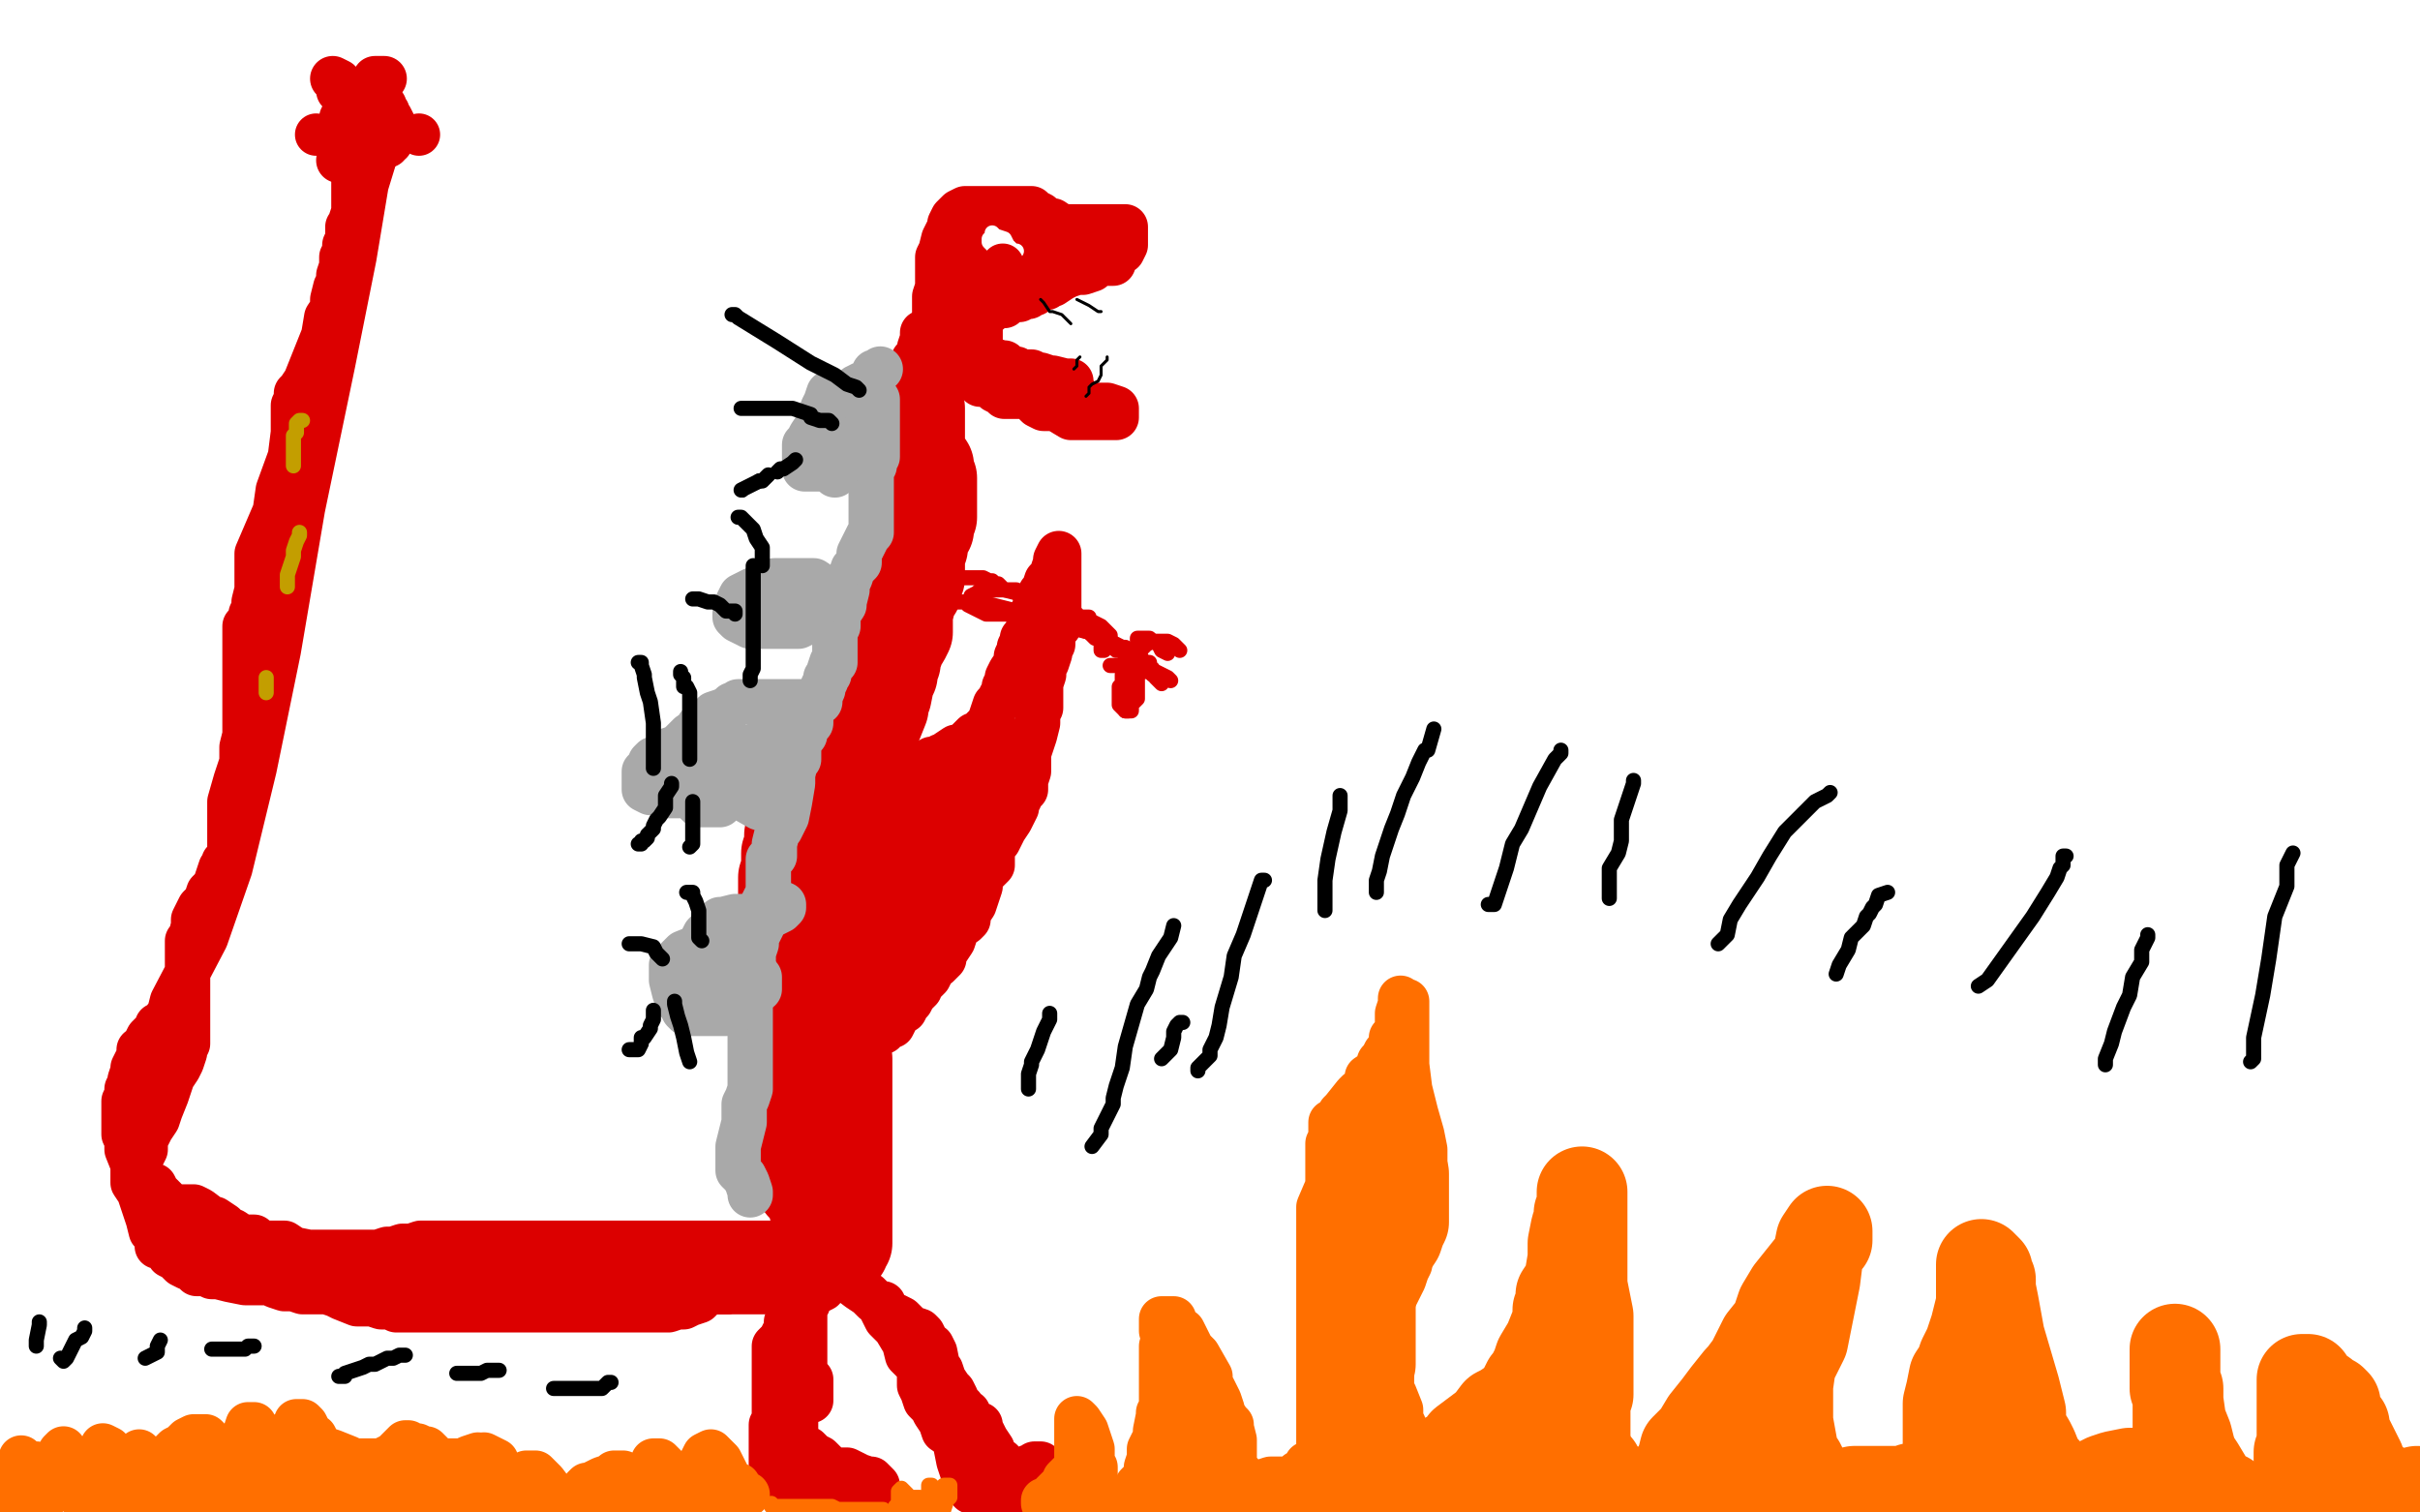 <?xml version="1.0" standalone="no"?>
<!DOCTYPE svg PUBLIC "-//W3C//DTD SVG 1.1//EN"
"http://www.w3.org/Graphics/SVG/1.1/DTD/svg11.dtd">

<svg width="800" height="500" version="1.1" xmlns="http://www.w3.org/2000/svg" xmlns:xlink="http://www.w3.org/1999/xlink" style="stroke-antialiasing: false"><desc>This SVG has been created on https://colorillo.com/</desc><rect x='0' y='0' width='800' height='500' style='fill: rgb(255,255,255); stroke-width:0' /><polyline points="318,122 319,123 319,123 320,124 323,126 324,127 326,127 328,128 329,129 331,130 332,131 333,131 334,131 335,131 336,131 338,131 340,131 341,132 343,134 345,135 349,135 354,138 360,138 362,138 368,138 369,138 369,135 366,134 365,134 364,134" style="fill: none; stroke: #dc0000; stroke-width: 15; stroke-linejoin: round; stroke-linecap: round; stroke-antialiasing: false; stroke-antialias: 0; opacity: 1.0"/>
<polyline points="359,133 358,133 358,133 356,132 356,131" style="fill: none; stroke: #dc0000; stroke-width: 15; stroke-linejoin: round; stroke-linecap: round; stroke-antialiasing: false; stroke-antialias: 0; opacity: 1.0"/>
<polyline points="354,126 352,126 352,126 348,125 348,125 347,125 347,125 344,124 344,124 343,124 343,124 341,123 341,123 340,123 339,123 338,123 337,123 336,122 335,122 333,121 332,120 331,120 328,119 326,118 325,118 324,118 322,117 321,116 320,115 319,114 316,112 314,111 316,111 317,110 319,108 321,107 323,106 324,105 325,105 326,103 327,103 328,102 329,101 330,101 331,101 332,101 333,100 334,99 335,99 336,99 337,99 338,98 340,98 341,97 342,97 343,96 344,95 346,95 347,94 348,94 351,92 353,91 356,90 358,90 361,89 361,88 364,87 366,87 368,87 368,86 369,84 371,83 372,81 372,80 372,79 372,78 372,75 370,75 369,75 368,75 367,75 366,75 364,75 363,75 362,75 360,75 356,75 354,75 353,75 352,75 351,75 348,73 346,73 345,73 345,72 344,71 342,70 341,69 340,69 339,69 337,69 336,69 335,69 333,69 332,69 330,69 328,69 326,69 323,69 321,69 319,69 317,70 316,71 315,72 314,74 314,75 313,77 312,79 311,83 310,85 310,87 310,90 310,91 310,93 310,95 309,98 309,99 309,101 309,103 309,105 309,106 309,107 311,109 312,110 313,111 315,113 316,115 316,117 318,119 319,120 320,122 321,122 323,122 323,121 324,118 324,114 324,111 324,109 324,108 324,107 324,103 324,101 324,97 324,96 324,95 324,93 324,92 324,91 324,90 324,88 327,86 328,86 331,84 332,84 335,83 336,83 338,83 340,84 340,85 341,85 342,85 343,85 344,85 346,85 348,85 349,85 348,85 346,85 344,85 343,84 341,83 335,83 334,83 333,83 332,83 330,82 329,82 324,81 320,79 319,79 318,79" style="fill: none; stroke: #dc0000; stroke-width: 15; stroke-linejoin: round; stroke-linecap: round; stroke-antialiasing: false; stroke-antialias: 0; opacity: 1.0"/>
<polyline points="356,99 360,101 360,101 363,103 363,103 364,103 364,103" style="fill: none; stroke: #000000; stroke-width: 1; stroke-linejoin: round; stroke-linecap: round; stroke-antialiasing: false; stroke-antialias: 0; opacity: 1.0"/>
<polyline points="359,131 360,130 360,130 360,128 360,128 361,127 361,127 363,126 363,126 364,124 364,124 364,122 364,121 366,119 366,118" style="fill: none; stroke: #000000; stroke-width: 1; stroke-linejoin: round; stroke-linecap: round; stroke-antialiasing: false; stroke-antialias: 0; opacity: 1.0"/>
<polyline points="344,99 345,100 345,100 347,103 347,103 348,103 348,103 351,104 352,105 354,107" style="fill: none; stroke: #000000; stroke-width: 1; stroke-linejoin: round; stroke-linecap: round; stroke-antialiasing: false; stroke-antialias: 0; opacity: 1.0"/>
<polyline points="355,122 356,121 356,121 356,119 356,119 357,118" style="fill: none; stroke: #000000; stroke-width: 1; stroke-linejoin: round; stroke-linecap: round; stroke-antialiasing: false; stroke-antialias: 0; opacity: 1.0"/>
<polyline points="328,77 329,78 329,78 332,79 332,79 333,81 333,81 334,82 334,82 335,83 335,83 336,83 336,83 334,83 332,83 329,82 328,81 327,80 327,79" style="fill: none; stroke: #ffffff; stroke-width: 5; stroke-linejoin: round; stroke-linecap: round; stroke-antialiasing: false; stroke-antialias: 0; opacity: 1.0"/>
<circle cx="331.5" cy="87.5" r="7" style="fill: #dc0000; stroke-antialiasing: false; stroke-antialias: 0; opacity: 1.0"/>
<circle cx="333.5" cy="84.5" r="0" style="fill: #000000; stroke-antialiasing: false; stroke-antialias: 0; opacity: 1.0"/>
<polyline points="305,110 305,111 305,111 305,112 305,112 304,115 304,115 304,117 304,117 303,118 303,118 302,119 302,119 302,120 302,120 301,121 301,123 301,124 301,126 301,127 301,128 301,131 301,132 301,134 301,135 301,136 301,139 301,140 302,143 302,146 302,147 302,150 302,151 302,152 302,153 302,155 302,157 302,159 301,161 301,162 300,163 300,164 299,165" style="fill: none; stroke: #dc0000; stroke-width: 15; stroke-linejoin: round; stroke-linecap: round; stroke-antialiasing: false; stroke-antialias: 0; opacity: 1.0"/>
<polyline points="304,135 304,136 304,136 304,139 304,139 304,141 304,141 304,143 304,143 304,145 304,145 304,147 304,147 304,149 304,150 304,151 304,152 304,155 304,158 304,159 304,162 304,163 304,164 303,166 303,167 302,170 302,171 302,172 300,175 300,177 300,179 300,180 299,183 299,184 298,188 298,189 298,191 298,192 298,193 298,194 297,195 296,195 296,196 296,198 296,199 296,201 296,203 296,206 296,209 296,211 295,213 295,215 295,217 295,219 295,223 294,225 293,230 292,231 292,232 291,233 290,234 290,235 289,235 288,235 286,239 284,239 284,240 280,243 279,246 276,251 273,255 272,258 268,263 267,266 265,268 264,271 262,274 262,275 261,276 261,278 261,279 260,282 260,283 260,287 259,290 259,293 259,296 259,299 259,302 259,305 259,310 259,314 259,319 259,327 259,330 259,333 259,335 259,338 259,339 260,340 260,341 260,343 260,344 260,349 260,351 260,353 260,355 260,357 260,358 260,359 260,361 261,363 262,364 262,367 263,368 263,371 264,374 264,375 264,378 264,379 264,382 264,383 264,386 264,387 264,388 264,389 264,390 265,392 267,393 268,395 269,399 272,402 272,403 273,404 275,406 275,407 276,408 276,410 277,411 278,412 279,413 279,412 280,411 280,407 280,405 280,403 280,401 280,399 280,397 280,396 280,393 280,389 280,388 280,385 280,383 280,380 280,376 280,371 280,367 280,363 280,359 280,355 280,353 280,351 280,350 279,349 278,347 277,343 276,340 275,338 274,335 273,332 272,327 269,323 269,320 268,316 268,313 268,309 267,307 267,304 267,302 267,300 267,299 267,298 267,295 267,294 267,291 267,290 267,287 268,286 268,285 269,283 270,282 271,279 272,275 274,272 276,269 280,267 280,266 281,264 282,263 283,262 283,261 283,260 284,258 284,256 285,252 286,251 288,246 288,243 290,239 292,234 292,229 295,223 295,222 295,221 295,220 296,219 296,216 297,215 297,214 299,211 300,209 300,206 300,203 301,199 301,197 303,195 303,192 303,191 304,191 304,190 304,188 304,187 304,186 304,183 305,181 305,178 307,175 307,173 308,171 308,169 308,168 308,167 308,166 308,163 308,160 308,159 308,158 307,156 307,154 305,151 304,147 303,143" style="fill: none; stroke: #dc0000; stroke-width: 30; stroke-linejoin: round; stroke-linecap: round; stroke-antialiasing: false; stroke-antialias: 0; opacity: 1.0"/>
<polyline points="274,415 272,416 272,416 268,419 268,419 264,421 264,421 261,423 261,423 259,424 259,424 257,426 257,426 256,427 256,427 253,427 252,428 249,430 247,431 244,431 243,431 241,432 240,432 239,432 238,432 236,432 235,432 234,432 232,432 231,432 230,432 228,432 226,432 224,432 220,432 214,432 212,432 211,432" style="fill: none; stroke: #dc0000; stroke-width: 5; stroke-linejoin: round; stroke-linecap: round; stroke-antialiasing: false; stroke-antialias: 0; opacity: 1.0"/>
<polyline points="269,408 269,409 269,409 269,410 269,410 269,411 269,411 269,414 269,414 269,415 269,415 268,416 268,416 268,419 267,420 267,421 266,422 265,422 263,423 257,423 252,425 251,425 247,426 246,427 244,427 243,427 241,427" style="fill: none; stroke: #dc0000; stroke-width: 5; stroke-linejoin: round; stroke-linecap: round; stroke-antialiasing: false; stroke-antialias: 0; opacity: 1.0"/>
<polyline points="263,416 264,416 264,416 264,418 264,418 264,419 263,419 262,421 261,423 260,424 260,426 258,427 257,427 253,427 251,427 249,427 248,427 245,427 244,427 242,427 241,427 240,427 238,427 236,427 235,427 234,427 233,428 232,429 231,430 228,431 226,432 225,432 224,432 221,433 220,433 218,433 216,433 215,433 214,433 213,433 212,433 211,433 208,433 205,433 204,433 203,433 202,433 200,433 198,433 197,433 194,433 192,433 190,433 187,433 184,433 183,433 181,433 180,433 177,433 172,433 168,433 164,433 163,433 160,433 158,433 155,433 149,433 144,433 140,433 138,433 136,433 135,433 131,433 129,432 128,432 126,432 123,431 121,431 118,431 113,429 111,428 108,427 102,427 100,427 97,426 94,426 91,425 89,424 88,424 86,424 85,424 84,424 81,424 76,423 72,422 70,422 68,421 67,421 65,421 63,419 62,419 60,418 58,416 56,415 54,412 52,411 52,409 50,407 49,403 48,400 47,397 46,394 44,391 44,388 44,387 44,385 42,380 42,379 42,377 41,375 41,373 41,371 41,370 41,368 41,367 41,364 42,362 42,360 43,358 43,357 44,354 44,353 45,351 46,349 46,348 46,347 47,347 48,345 49,343 50,342 52,340 52,339 53,339 56,335 57,331 68,310 76,287 84,254 92,215 100,168 110,120 117,85 121,61 125,48 125,45 125,44 124,45 122,47 121,48 120,50 119,53 118,54 117,55 117,56 117,57 117,58 117,59 117,60 117,61 117,62 117,63 117,65 117,66 117,67 117,68 117,69 117,70 116,73 116,74 115,75 115,77 115,79 114,81 114,82 114,83 114,84 113,85 113,87 113,88 112,91 112,93 111,95 110,99 110,102 108,105 107,111 105,116 101,126 99,129 98,130 98,131 98,132 97,134 97,137 97,143 96,151 92,162 91,169 88,176 85,183 85,185 85,187 85,191 85,194 85,195 84,199 84,201 83,203 83,205 81,207 81,213 81,216 81,219 81,220 81,221 81,223 81,225 81,227 81,228 81,230 81,231 81,233 81,235 81,237 81,240 81,243 80,247 80,252 78,258 76,265 76,267 76,274 76,275 76,279 76,281 76,282 76,283 74,285 74,286 73,287 72,290 71,293 69,295 68,298 66,300 64,304 64,306 63,310 62,311 62,313 62,315 62,316 62,319 62,324 62,330 62,335 62,340 62,343 62,345 61,347 61,348 60,351 59,353 57,356 56,359 55,362 53,367 52,370 50,373 48,377 48,379 48,380 47,382 45,386 45,387 45,388 46,390 48,391 51,392 52,394 54,396 56,398 57,399 59,399 60,399 62,399 63,399 64,399 66,400 70,403 71,403 74,405 76,407 77,407 80,409 82,409 84,409 85,410 88,411 91,411 94,411 97,413 102,414 106,414 110,414 111,414 112,414 114,414 115,414 116,414 118,414 119,414 123,414 125,414 128,413 130,413 133,412 134,412 136,412 139,411 140,411 143,411 144,411 146,411 148,411 150,411 153,411 156,411 162,411 171,411 186,411 208,411 228,411 239,411 240,411 241,411 242,411 243,411 244,411 246,411 248,411 250,411 252,411 254,411 258,411 261,411 267,413 272,415 273,415 270,415 267,416 264,416 263,417 262,417 260,419 257,419 256,419 254,419 252,420 251,420 250,420 249,420 248,420 246,420 243,420 242,420 240,420 239,420 236,420 231,420 228,420 226,420 224,420 220,421 215,422 212,423 209,423 204,425 199,426 196,426 195,426 192,427 190,427 188,428 186,428 183,429 180,429 177,430 176,430 171,430 167,430 161,430 157,430 156,430 153,430 149,430 140,429 129,427 118,426 113,426 110,426 108,426 107,426 106,426 105,426 106,426 107,426 112,424 116,423 126,419 130,417 132,416 133,416 134,416 135,416 136,416 138,416 142,417 144,417 148,417 151,417 154,417 157,417 159,417 160,417 162,417 164,417 165,417 168,417 176,417 184,417 200,419 212,419 216,420 218,420 219,420 221,420 224,419 220,418 217,418 213,417 210,417 203,417 196,417 190,417 184,419 178,419 170,420 158,420 140,420 117,420 105,420 102,420 99,420 94,419 93,418 92,418 88,417 80,415 72,414 65,412 61,412 60,412 58,412 56,412 54,412 52,412 54,412 55,412" style="fill: none; stroke: #dc0000; stroke-width: 15; stroke-linejoin: round; stroke-linecap: round; stroke-antialiasing: false; stroke-antialias: 0; opacity: 1.0"/>
<polyline points="272,426 270,427 270,427 268,428 268,428 264,431 264,431 264,434 264,434 262,435 262,435 261,436 261,436 260,437 260,439 259,441 258,443 256,445 256,447 256,451 256,453 256,455 256,459 256,462 256,465 256,467 256,470 255,471 255,473 255,474 255,475 255,476 255,477 255,479 255,481 255,483 255,485 255,487 255,488 255,489 255,490 256,490 257,490 259,490 260,490 262,490 264,490 267,491 272,491 276,492 276,493 278,493 279,493 280,493 281,493 283,493 284,493 285,493 287,493 288,493 288,492 289,492 290,491 288,489 287,489 284,488 282,487 280,486 279,486 278,486 276,486 274,485 273,484 272,483 271,482 269,481 267,479 264,479 263,478 263,475 263,471 263,470 263,469 263,468 263,467 264,465 267,463 268,463 268,462 268,460 268,459 268,456 267,455 266,452 266,451 266,449 266,447 266,445 266,443 266,442 266,439 266,438 266,436 266,435 266,434 266,432 267,431 267,430 268,429 268,427 268,426 270,425 271,424 271,423" style="fill: none; stroke: #dc0000; stroke-width: 15; stroke-linejoin: round; stroke-linecap: round; stroke-antialiasing: false; stroke-antialias: 0; opacity: 1.0"/>
<polyline points="277,421 278,422 278,422 280,423 280,423 284,426 284,426 287,428 287,428 289,430 289,430 291,431 291,431 291,432 292,434 293,436 296,439 299,444 300,448 303,451 304,453 304,454 304,455 304,456 304,458 305,460 306,463 308,465 309,467 311,470 312,473 315,475 316,478 317,483 318,486 320,488 320,491 321,493 322,493 323,493 324,493 325,493 326,493 328,493 329,493 330,492 331,491 332,490 332,489 332,487 332,486 332,485 331,483 330,483 329,483 329,482 328,479 326,476 325,474 324,472 324,471 323,471 322,470 320,468 320,467 319,467 318,465 316,463 316,462 315,460 314,459 312,456 311,453 310,452 309,447 308,445 307,445 306,443 305,441 304,440 301,439 300,438 298,436 296,435 295,435 294,435 293,434 292,432 292,431" style="fill: none; stroke: #dc0000; stroke-width: 15; stroke-linejoin: round; stroke-linecap: round; stroke-antialiasing: false; stroke-antialias: 0; opacity: 1.0"/>
<polyline points="323,482 327,485 327,485 328,486 328,486 331,487 331,487 332,487 332,487 335,488 336,488 337,488 338,488 339,487 339,486 340,485 341,485 342,484 344,484 344,485 344,487 344,488 341,490 340,491 340,492 338,494 337,494 336,494 335,494 332,494" style="fill: none; stroke: #dc0000; stroke-width: 15; stroke-linejoin: round; stroke-linecap: round; stroke-antialiasing: false; stroke-antialias: 0; opacity: 1.0"/>
<polyline points="285,259 286,259 286,259 288,259 288,259 291,259 291,259 292,259 292,259 294,259 294,259 295,259 295,259 296,259 298,258 300,257 301,256 303,255 304,254 308,252 308,251 310,251 311,250 312,250 313,249 316,247 318,247 320,245 322,243 324,243 324,242 326,240 327,239 328,236 329,233 330,232 331,230 332,230 332,227 333,225 333,224 334,222 336,219 336,217 337,215 337,214 338,212 338,211 339,210 340,209 340,208 340,207 341,204 341,203 342,201 343,199 344,199 344,196 345,195 346,192 348,190 348,189 349,186 349,185 350,183 350,185 350,187 350,191 350,192 350,193 350,195 350,197 350,199 350,203 350,205 350,207 349,208 348,210 348,211 348,213 347,215 347,216 346,219 345,220 345,223 344,226 344,227 344,229 344,230 344,232 344,234 343,235 343,237 343,238 343,239 342,243 341,246 340,249 340,250 340,251 340,252 340,253 340,254 340,255 339,258 339,259 339,261 337,263 337,264 336,265 336,266 336,267 335,269 334,271 332,274 331,276 330,278 329,279 328,281 328,283 328,284 328,286 327,287 326,288 325,289 324,291 324,293 323,296 322,299 320,302 320,303 320,304 319,305 316,307 316,308 315,311 313,314 312,315 312,317 311,318 310,319 309,319 308,321 307,323 306,324 304,326 304,327 302,329 301,331 300,332 299,334 297,335 296,337 295,339 293,339 292,341 292,339 291,335 291,333 291,332 291,331 291,329 290,327 290,326 290,323 288,319 288,318 288,315 287,312 286,311 285,309 284,306 281,299 280,298 280,295 280,292 280,291 278,288 278,287 278,286 278,285 278,284" style="fill: none; stroke: #dc0000; stroke-width: 15; stroke-linejoin: round; stroke-linecap: round; stroke-antialiasing: false; stroke-antialias: 0; opacity: 1.0"/>
<polyline points="329,251 329,252 329,252 329,254 329,254 328,256 328,256 328,258 328,258 327,259 327,259 327,260 327,260 326,263 325,266 324,267 323,268 320,271 320,274 318,275 316,278 315,279 313,283 312,285 311,287 310,288 309,289 308,291 308,293 306,295 304,298 304,299 304,300 304,302 304,305 303,307 301,311 300,314 299,315 298,317 297,318 296,319 296,320 296,319 296,318 296,316 295,313 295,310 294,307 294,303 294,300 294,299 294,298 294,296 294,295 294,293 294,291 294,290 294,289 294,287 295,286 296,285 296,283 297,282 297,281 299,280 301,279 302,278 303,277 304,276 304,275 304,273 304,271 305,269" style="fill: none; stroke: #dc0000; stroke-width: 30; stroke-linejoin: round; stroke-linecap: round; stroke-antialiasing: false; stroke-antialias: 0; opacity: 1.0"/>
<polyline points="317,191 318,191 318,191 319,191 319,191 320,191 320,191 321,191 322,191 324,191 325,191 327,192 328,192 329,193 330,193 332,195 333,195 334,195 335,195 336,195 337,196 338,196 340,197 340,198 341,199 342,199 343,200 344,201 346,203 348,203 349,204 352,206 352,207 353,207 356,208 360,209 363,211 367,212 371,214 372,214 372,215 372,216 372,217 372,219 372,220 371,223 371,224 371,226 370,227 370,228 370,229 370,230 370,231 370,233 372,235 373,235 374,235" style="fill: none; stroke: #dc0000; stroke-width: 5; stroke-linejoin: round; stroke-linecap: round; stroke-antialiasing: false; stroke-antialias: 0; opacity: 1.0"/>
<polyline points="372,219 372,218 372,218 373,217 373,217 374,215 374,215 375,215 375,215 376,214 376,214 376,213 376,213 376,211 377,211 378,211 379,211 380,211 381,212 383,213 384,215 386,216" style="fill: none; stroke: #dc0000; stroke-width: 5; stroke-linejoin: round; stroke-linecap: round; stroke-antialiasing: false; stroke-antialias: 0; opacity: 1.0"/>
<polyline points="367,220 368,220 368,220 371,220 371,220 373,220 373,220 374,220 374,220 376,220 376,220 378,222 378,222 380,222 381,223 382,223 382,224 384,226" style="fill: none; stroke: #dc0000; stroke-width: 5; stroke-linejoin: round; stroke-linecap: round; stroke-antialiasing: false; stroke-antialias: 0; opacity: 1.0"/>
<polyline points="379,212 378,214 378,214 377,215 377,215 377,216 377,216 376,217 376,217 376,218 376,219 376,220 374,223 374,224 373,227 373,229 372,231 372,233 372,235 373,235 374,234 374,233 376,231 376,229 376,228 376,227 376,226 376,225 376,224 376,223 376,221 376,220 376,219 376,218 376,217 376,216 376,215 377,215 378,214 379,213 381,212 382,212 383,212 384,212 386,212 388,213 389,214 390,215" style="fill: none; stroke: #dc0000; stroke-width: 5; stroke-linejoin: round; stroke-linecap: round; stroke-antialiasing: false; stroke-antialias: 0; opacity: 1.0"/>
<polyline points="380,222 380,221 380,221 381,221 381,221 381,222 381,222 382,222 382,222 384,223 384,223 384,224 384,224 385,224 387,225 386,224 384,223 383,223 381,223 380,222 380,221 380,220 380,219 379,219 376,217 375,216 373,215 372,215 371,215 370,215 369,215 368,214 368,213 366,212 364,211 362,211 361,210 360,209 357,208 356,208 354,207 352,206 350,205 349,205 348,205 348,204 347,204 345,203 344,203 343,203 342,203 340,203 336,202 332,201 328,200 325,200 322,199 321,199 321,198 321,197 323,196 324,195 326,195 328,195 332,195 336,196 337,197 339,198 341,199 344,201 344,202 346,203 347,203 348,204 351,205 354,206 355,206 356,206 357,206 359,206 360,206 358,205 357,205 356,205 354,205 351,205 350,205 349,205 345,203 343,202 341,201 344,201 344,202 346,203 348,203 351,204 355,206 357,206 359,206 360,207 361,207 362,208 363,211 364,211 364,214 364,215 365,215 366,213 367,212 367,211 367,210 364,207 360,205 360,204 357,204 356,203 355,203 354,203 353,203 352,203 350,203 343,203 336,203 331,203 329,203 328,203 326,203 322,201 320,200 319,199 318,199 316,199" style="fill: none; stroke: #dc0000; stroke-width: 5; stroke-linejoin: round; stroke-linecap: round; stroke-antialiasing: false; stroke-antialias: 0; opacity: 1.0"/>
<polyline points="291,122 290,123 290,123 289,123 289,123 288,125 288,125 288,126 288,126 285,127 285,127 283,128 283,128 281,131 279,131 278,131 278,132 278,135 278,137 279,139 280,140 280,141 281,141 282,141 284,141 286,141 287,140 288,139 288,138" style="fill: none; stroke: #a9a9a9; stroke-width: 15; stroke-linejoin: round; stroke-linecap: round; stroke-antialiasing: false; stroke-antialias: 0; opacity: 1.0"/>
<polyline points="290,132 290,133 290,133 290,134 290,134 290,135 290,135 290,137 290,137 290,139 290,139 290,141 290,141 290,142 290,144 290,147 290,149 290,151 289,152 289,153 289,154 288,155 288,156 288,158 288,159 288,161 288,163 288,164 288,165 288,167 288,168 288,169 288,170 288,171 288,172 288,173 288,174 288,176 287,177 286,179 285,181 284,183 284,184 284,186 283,187 282,188 281,191 280,193 280,195 279,199 279,200 277,203 277,205 277,207 276,209 276,211 276,213 276,215 276,216 276,218 276,219 275,219 274,222 274,223 273,224 273,225 272,227 272,228 271,229 270,231 269,233 268,234 268,236 268,239 267,239 266,241 266,243 265,244 264,247 264,251 263,252 262,256 262,259 261,265 260,270 258,274 257,275 256,279 256,280 256,283 255,283 254,284 254,285 254,287 254,289 254,291 254,292 254,295 252,299 252,303 252,306 250,310 250,311 250,312 249,315 249,317 249,319 249,320 249,322 249,325 248,327 248,330 248,333 248,336 248,340 248,343 248,347 248,350 248,352 248,354 248,355 248,356 248,357 248,359 248,360 247,363 246,365 246,371 244,379 244,383 244,384 244,387 246,389 247,391 248,394 248,395" style="fill: none; stroke: #a9a9a9; stroke-width: 15; stroke-linejoin: round; stroke-linecap: round; stroke-antialiasing: false; stroke-antialias: 0; opacity: 1.0"/>
<polyline points="284,131 284,130 284,130 282,130 282,130 281,130 281,130 279,130 279,130 277,130 276,130 275,130 274,130 273,133 272,135 272,137 270,141 268,144 267,146 266,147 266,148 266,149 266,151 266,152 266,153 266,154 266,155 268,155 269,155 271,155 273,155 276,154 277,152 280,151 280,149 280,148 279,148 278,148 277,148 276,150 276,153 276,155 276,157" style="fill: none; stroke: #a9a9a9; stroke-width: 15; stroke-linejoin: round; stroke-linecap: round; stroke-antialiasing: false; stroke-antialias: 0; opacity: 1.0"/>
<polyline points="276,195 275,195 275,195 272,194 272,194 269,192 269,192 266,192 266,192 264,192 264,192 261,192 261,192 260,192 260,192 259,192 258,192 256,192 254,193 252,194 249,195 245,197 244,199 243,203 243,204 244,205 246,206 248,207 249,207 251,207 253,207 255,207 257,207 259,207 260,207 261,207 262,207 264,207 266,206 267,205 267,204 268,203 269,202 268,202 266,202 265,203 264,203" style="fill: none; stroke: #a9a9a9; stroke-width: 15; stroke-linejoin: round; stroke-linecap: round; stroke-antialiasing: false; stroke-antialias: 0; opacity: 1.0"/>
<polyline points="271,232 270,232 270,232 269,232 269,232 268,232 268,232 266,232 266,232 264,232 264,232 257,232 257,232 251,232 251,232 247,232 244,232 243,233 242,233 241,234 239,235 236,236 236,237 234,239 233,239 231,240 231,241 228,243 227,244 226,245 224,247 221,248 220,249 217,251 216,251 215,252 214,255 213,255 213,257 213,259 213,260 213,261 215,262 216,262 218,262 220,263 225,263 228,263 231,266 232,266 234,266 236,266 238,266 240,264 241,264 245,263 246,262 248,261 248,260 251,260 253,259 254,259 255,258 256,258 256,257 256,256 256,255 256,253 256,251 256,249 256,248 256,247 256,246 256,245 255,244 254,244 252,245 250,247 249,247 248,247 245,248 242,248 236,249 229,249 226,249 225,249 224,250 227,251 229,252 231,253 233,255 234,255 236,257 237,258 240,260 244,263 251,267 252,267 254,267 256,267 256,266 256,264" style="fill: none; stroke: #a9a9a9; stroke-width: 15; stroke-linejoin: round; stroke-linecap: round; stroke-antialiasing: false; stroke-antialias: 0; opacity: 1.0"/>
<polyline points="259,299 259,300 259,300 258,301 258,301 256,302 256,302 253,302 253,302 251,303 251,303 248,303 248,303 243,303 243,303 239,304 238,304 237,305 236,306 235,307 233,309 231,313 226,315 223,318 222,319 222,320 222,323 222,324 223,328 224,331 225,331 225,332 226,334 227,335 228,335 230,335 233,335 235,335 236,335 237,335 239,335 240,335 242,334 243,334 244,333 245,333 246,332 247,331 249,328 251,327 251,325 251,324 251,323 248,322 246,322 242,322 239,322 237,322 236,322 235,322 231,323 230,323 228,323 228,326 230,327 233,329 234,330 235,330 236,330 239,327 239,326 240,324" style="fill: none; stroke: #a9a9a9; stroke-width: 15; stroke-linejoin: round; stroke-linecap: round; stroke-antialiasing: false; stroke-antialias: 0; opacity: 1.0"/>
<polyline points="244,312 244,313 244,313" style="fill: none; stroke: #a9a9a9; stroke-width: 15; stroke-linejoin: round; stroke-linecap: round; stroke-antialiasing: false; stroke-antialias: 0; opacity: 1.0"/>
<polyline points="232,311 231,310 231,310 231,309 231,309 231,307 231,307 231,305 231,305 231,303 231,303 231,301 230,298 229,296 229,295 228,295 227,295" style="fill: none; stroke: #000000; stroke-width: 5; stroke-linejoin: round; stroke-linecap: round; stroke-antialiasing: false; stroke-antialias: 0; opacity: 1.0"/>
<polyline points="219,317 218,316 218,316 217,315 217,315 216,313 216,313 212,312 209,312 208,312" style="fill: none; stroke: #000000; stroke-width: 5; stroke-linejoin: round; stroke-linecap: round; stroke-antialiasing: false; stroke-antialias: 0; opacity: 1.0"/>
<polyline points="216,334 216,336 216,336 216,337 216,337 215,339 215,339 215,340 215,340 213,343 213,343 212,343 212,343 212,345 211,347 210,347 208,347" style="fill: none; stroke: #000000; stroke-width: 5; stroke-linejoin: round; stroke-linecap: round; stroke-antialiasing: false; stroke-antialias: 0; opacity: 1.0"/>
<polyline points="223,331 223,332 223,332 224,336 224,336 225,339 225,339 226,343 226,343 227,348 227,348 228,351 228,351" style="fill: none; stroke: #000000; stroke-width: 5; stroke-linejoin: round; stroke-linecap: round; stroke-antialiasing: false; stroke-antialias: 0; opacity: 1.0"/>
<polyline points="216,254 216,253 216,253 216,252 216,252 216,251 216,251 216,248 216,248 216,244 216,244 216,239 216,239 215,232 215,232 214,229 213,224 213,223 212,220 212,219 211,219" style="fill: none; stroke: #000000; stroke-width: 5; stroke-linejoin: round; stroke-linecap: round; stroke-antialiasing: false; stroke-antialias: 0; opacity: 1.0"/>
<polyline points="222,259 222,260 222,260 220,263 220,263 220,266 220,266 220,267 220,267 218,270 218,270 217,271 217,271 216,273 216,273 216,274 214,276 214,277 213,278 212,278 212,279 211,279" style="fill: none; stroke: #000000; stroke-width: 5; stroke-linejoin: round; stroke-linecap: round; stroke-antialiasing: false; stroke-antialias: 0; opacity: 1.0"/>
<polyline points="229,265 229,267 229,267 229,268 229,268 229,270 229,270 229,271 229,275 229,278 229,279 228,280" style="fill: none; stroke: #000000; stroke-width: 5; stroke-linejoin: round; stroke-linecap: round; stroke-antialiasing: false; stroke-antialias: 0; opacity: 1.0"/>
<polyline points="228,251 228,250 228,250 228,248 228,248 228,247 228,247 228,246 228,246 228,236 228,236 228,235 228,235 228,232 228,231 228,229 227,227 226,227 226,225 226,224 225,223 225,222" style="fill: none; stroke: #000000; stroke-width: 5; stroke-linejoin: round; stroke-linecap: round; stroke-antialiasing: false; stroke-antialias: 0; opacity: 1.0"/>
<polyline points="252,187 252,186 252,186 252,183 252,183 252,181 252,181 250,178 250,178 249,175 248,174 245,171 244,171" style="fill: none; stroke: #000000; stroke-width: 5; stroke-linejoin: round; stroke-linecap: round; stroke-antialiasing: false; stroke-antialias: 0; opacity: 1.0"/>
<polyline points="249,187 249,191 249,191 249,192 249,192 249,193 249,193 249,195 249,195 249,196 249,196 249,197 249,197 249,199 249,200 249,201 249,202 249,210 249,211 249,213 249,214 249,215 249,216 249,218 249,219 249,220 249,221 248,223 248,224 248,225" style="fill: none; stroke: #000000; stroke-width: 5; stroke-linejoin: round; stroke-linecap: round; stroke-antialiasing: false; stroke-antialias: 0; opacity: 1.0"/>
<polyline points="243,203 243,202 243,202 242,202 242,202 241,202 241,202 240,202 240,202 238,200 236,199 235,199 234,199 231,198 230,198 229,198" style="fill: none; stroke: #000000; stroke-width: 5; stroke-linejoin: round; stroke-linecap: round; stroke-antialiasing: false; stroke-antialias: 0; opacity: 1.0"/>
<polyline points="284,129 283,128 283,128 280,127 280,127 276,124 276,124 268,120 268,120 257,113 257,113 244,105 244,105 243,104 243,104 242,104" style="fill: none; stroke: #000000; stroke-width: 5; stroke-linejoin: round; stroke-linecap: round; stroke-antialiasing: false; stroke-antialias: 0; opacity: 1.0"/>
<polyline points="275,140 274,139 274,139 271,139 271,139 268,138 268,138 268,137 268,137 265,136 265,136 262,135 262,135 255,135 255,135 249,135 248,135 247,135 246,135 245,135" style="fill: none; stroke: #000000; stroke-width: 5; stroke-linejoin: round; stroke-linecap: round; stroke-antialiasing: false; stroke-antialias: 0; opacity: 1.0"/>
<polyline points="263,152 262,153 262,153 259,155 259,155 258,155 258,155 257,156 257,156" style="fill: none; stroke: #000000; stroke-width: 5; stroke-linejoin: round; stroke-linecap: round; stroke-antialiasing: false; stroke-antialias: 0; opacity: 1.0"/>
<polyline points="254,157 252,159 252,159 251,159 251,159" style="fill: none; stroke: #000000; stroke-width: 5; stroke-linejoin: round; stroke-linecap: round; stroke-antialiasing: false; stroke-antialias: 0; opacity: 1.0"/>
<circle cx="245.5" cy="162.5" r="2" style="fill: #000000; stroke-antialiasing: false; stroke-antialias: 0; opacity: 1.0"/>
<polyline points="251,159 249,160 247,161 245,162" style="fill: none; stroke: #000000; stroke-width: 5; stroke-linejoin: round; stroke-linecap: round; stroke-antialiasing: false; stroke-antialias: 0; opacity: 1.0"/>
<polyline points="100,139 99,139 99,139 98,140 98,140 98,142 98,142 98,143 98,143 97,144 97,144 97,146 97,148 97,149 97,150 97,151 97,153 97,154" style="fill: none; stroke: #c39e00; stroke-width: 5; stroke-linejoin: round; stroke-linecap: round; stroke-antialiasing: false; stroke-antialias: 0; opacity: 1.0"/>
<polyline points="99,176 99,177 99,177 98,179 98,179 97,182 97,182 97,184 97,184 95,190 95,190 95,192 95,192 95,194" style="fill: none; stroke: #c39e00; stroke-width: 5; stroke-linejoin: round; stroke-linecap: round; stroke-antialiasing: false; stroke-antialias: 0; opacity: 1.0"/>
<polyline points="88,224 88,225 88,225 88,227 88,227 88,229" style="fill: none; stroke: #c39e00; stroke-width: 5; stroke-linejoin: round; stroke-linecap: round; stroke-antialiasing: false; stroke-antialias: 0; opacity: 1.0"/>
<polyline points="112,53 113,53 113,53 113,52 113,52 113,51 113,51 113,50 113,50 113,49 113,49 113,48 113,47 113,45 113,44 113,43 113,42 113,41 113,40 113,39 114,38 114,37 115,36 116,36 116,35 117,34 118,33 119,32 120,32 121,32 122,32 123,32 124,33 125,34 126,34 127,35 127,36 128,37 128,39 129,39 130,41 130,42 130,43 130,44 130,45 129,46 129,47 128,47 128,48" style="fill: none; stroke: #dc0000; stroke-width: 15; stroke-linejoin: round; stroke-linecap: round; stroke-antialiasing: false; stroke-antialias: 0; opacity: 1.0"/>
<polyline points="113,30 112,30 112,30 112,29 112,29 112,27 112,27 110,26" style="fill: none; stroke: #dc0000; stroke-width: 15; stroke-linejoin: round; stroke-linecap: round; stroke-antialiasing: false; stroke-antialias: 0; opacity: 1.0"/>
<polyline points="124,26 125,26 125,26 126,26 126,26 127,26" style="fill: none; stroke: #dc0000; stroke-width: 15; stroke-linejoin: round; stroke-linecap: round; stroke-antialiasing: false; stroke-antialias: 0; opacity: 1.0"/>
<circle cx="138.5" cy="44.5" r="7" style="fill: #dc0000; stroke-antialiasing: false; stroke-antialias: 0; opacity: 1.0"/>
<circle cx="104.5" cy="44.5" r="7" style="fill: #dc0000; stroke-antialiasing: false; stroke-antialias: 0; opacity: 1.0"/>
<polyline points="1,497 4,494 4,494 4,493 4,493 5,491 5,491 6,488 6,488 6,487 6,487 7,486 7,486 7,484 7,483 7,482 7,483 7,484 7,488 7,491 7,492 8,493 8,491 9,489 9,488 9,487 10,487 10,485 11,484 12,484 12,488 11,492 11,497 11,498 11,495 11,492 11,491 12,491 13,491 14,491 15,493 16,494 17,491 20,487 20,483 20,480 21,479 22,481 24,489 27,492 27,493 27,494 28,494 29,492 30,490 32,485 33,482 34,479 34,478 36,479 36,481 39,487 40,492 41,492 42,492 43,489 44,487 44,486 44,483 45,482 45,481 46,480 47,481 48,486 49,490 49,492 49,494 50,495 51,496 52,495 53,493 54,491 54,487 55,485 55,483 56,481 58,479 60,478 62,476 64,475 65,475 68,475 72,479 74,483 75,485 76,487 76,488 77,488 78,485 81,474 82,471 83,471 84,471 85,473 86,475 87,477 88,479 89,479 92,479 95,475 96,473 98,471 98,470 99,470 100,470 101,471 102,473 102,474 103,475 104,475 105,477 107,479 110,480 115,482 117,483 120,483 123,483 126,483 130,481 132,479 133,478 134,477 135,477 136,478 137,478 138,478 140,479 141,479 142,480 143,481 144,482 144,483 145,483 148,483 150,483 152,483 153,483 155,482 158,481" style="fill: none; stroke: #ff6f00; stroke-width: 15; stroke-linejoin: round; stroke-linecap: round; stroke-antialiasing: false; stroke-antialias: 0; opacity: 1.0"/>
<polyline points="160,481 164,483 164,483 164,484 164,484 166,486 168,491 169,493 171,494 172,493 172,491 174,487 175,487 177,487 180,490 183,494 189,499 192,495 192,494 193,492 194,491 195,491 197,490 199,489 202,488 203,487 204,487 206,487 208,488 209,489 210,490 211,490 212,490 215,487 216,483 217,483 218,483 219,484 220,485 221,487 223,489 224,491 225,491 226,491 228,491 230,487 232,484 232,483 233,481 235,480 236,481 237,482 238,483 239,485 240,487 241,489 241,490 242,491 244,491 244,492 245,493 247,494 246,494 245,494 243,494 238,495 237,495 236,495 235,495 232,495 232,496 231,496 230,497 228,497 224,498 223,498 222,498 220,498 218,498 217,498 216,498 214,498 213,498 212,498 209,498 206,498 202,498 201,498 200,498 198,498 197,498 196,498 195,498 193,498 192,498 190,498 189,498 187,498 185,498 184,498 183,498 180,498 179,498 177,498 175,498 171,498 164,498 154,498 146,498 140,498 139,498 137,498 135,498 132,498 128,499 126,499 40,499" style="fill: none; stroke: #ff6f00; stroke-width: 15; stroke-linejoin: round; stroke-linecap: round; stroke-antialiasing: false; stroke-antialias: 0; opacity: 1.0"/>
<polyline points="28,497 31,497 31,497 33,497 33,497 36,497 36,497 38,497 38,497 40,497 40,497 47,497 47,497 48,497 52,497 55,497 57,497 60,497 70,495 72,495 74,495 75,495 76,495 77,495 79,495 80,495 84,494 85,494 88,493 96,493 103,493 112,493 117,493 120,493 121,493 122,493 124,493 125,493 126,493 128,493 130,493 133,493 137,493 144,493 152,493 157,493 160,493 163,493 148,491 144,491 139,491 136,491 134,489 132,489 131,489 126,489 119,489 111,489 105,489 103,489 102,489 101,488 100,488 98,487 97,487 96,487 95,487 94,487 93,487 92,487 88,487 83,487 81,487 76,487 75,487 74,487 72,487 71,488 70,488 67,489 64,491 62,491 60,491 59,492" style="fill: none; stroke: #ff6f00; stroke-width: 15; stroke-linejoin: round; stroke-linecap: round; stroke-antialiasing: false; stroke-antialias: 0; opacity: 1.0"/>
<polyline points="255,497 255,498 255,498 256,498 256,498 257,498 257,498 259,498 259,498 260,498 260,498 263,498 264,498 265,498 266,498 268,498 270,498 271,498 272,498 273,498 274,498 275,498 277,499 278,499 279,499 280,499 281,499 282,499 284,499 285,499 286,499 288,499 292,499" style="fill: none; stroke: #ff6f00; stroke-width: 5; stroke-linejoin: round; stroke-linecap: round; stroke-antialiasing: false; stroke-antialias: 0; opacity: 1.0"/>
<polyline points="297,499 297,497 297,497 297,496 297,496 297,494 297,494 297,493 297,493 298,492 298,492 299,493 300,494 300,495 301,495 302,495 303,495 304,495 304,496 306,497 307,499 307,497 307,495 307,493 307,492 307,491 308,491 308,492 308,493 308,496 310,499 308,499 307,499 308,498 308,496 310,495 312,493 312,491 313,491 314,491 314,492 314,493 314,495 313,496 312,499" style="fill: none; stroke: #ff6f00; stroke-width: 5; stroke-linejoin: round; stroke-linecap: round; stroke-antialiasing: false; stroke-antialias: 0; opacity: 1.0"/>
<polyline points="308,495 309,495 309,495 309,496 309,496" style="fill: none; stroke: #ff6f00; stroke-width: 5; stroke-linejoin: round; stroke-linecap: round; stroke-antialiasing: false; stroke-antialias: 0; opacity: 1.0"/>
<polyline points="309,497 308,497 308,497 307,497 307,497 306,497 306,497 305,497 305,497 304,498 304,498 303,498 303,498 301,498 301,498 300,498 297,498 296,498 297,499 298,499" style="fill: none; stroke: #ff6f00; stroke-width: 5; stroke-linejoin: round; stroke-linecap: round; stroke-antialiasing: false; stroke-antialias: 0; opacity: 1.0"/>
<polyline points="345,497 345,496 345,496 346,496 346,496 348,495 348,495 348,494 348,494 349,493 350,492 351,491 352,491 352,490 352,489 353,488 354,487 355,487 356,486 356,484 356,483 356,482 356,479 356,477 356,475 356,474 356,472 356,471 356,469 357,470 359,473 360,476 361,479 361,480 361,483 361,484 362,485 362,486 362,487 362,488 362,490 362,491 362,492 362,493 363,495 362,495 360,495 359,495 358,496" style="fill: none; stroke: #ff6f00; stroke-width: 15; stroke-linejoin: round; stroke-linecap: round; stroke-antialiasing: false; stroke-antialias: 0; opacity: 1.0"/>
<polyline points="374,497 375,496 375,496 376,495 376,495 376,494 376,494 376,492 376,492 376,491 376,491 378,489 378,489 379,487 379,487 379,485 380,482 380,479 382,475 382,473 383,468 383,467 384,466 384,464 384,462 384,459 384,458 384,455 384,454 384,451 384,448 384,447 384,446 384,445" style="fill: none; stroke: #ff6f00; stroke-width: 15; stroke-linejoin: round; stroke-linecap: round; stroke-antialiasing: false; stroke-antialias: 0; opacity: 1.0"/>
<polyline points="384,440 384,439 384,439 384,438 384,436 385,436 386,436 387,436 388,436 388,437 388,439 389,439 391,440 392,442 393,444 394,446 396,448 400,455 400,456 400,458 401,459 403,463 404,466 404,467 406,470 407,471 407,472 408,476 408,479 408,481 408,482 408,483 408,484 408,485 409,487 410,487 410,489 408,491 407,492 406,493 406,494 405,495 404,495 397,498 395,499 394,499 392,499 388,499 384,499 382,499 380,499 380,498 380,497 382,495 383,493 384,490 386,487 387,487 388,485 389,482 389,480 389,478 389,475 389,473 389,472 389,471 389,470 389,469 389,468 391,468 398,475 405,485 405,486 405,487 404,487 404,489 401,490 399,490 397,490 395,490 393,489 390,487 388,485 385,483 384,482 384,481 384,479 384,475 384,472 384,471 385,469 386,468 386,467 387,465 388,464 388,463 388,460 388,459 388,457 388,455" style="fill: none; stroke: #ff6f00; stroke-width: 15; stroke-linejoin: round; stroke-linecap: round; stroke-antialiasing: false; stroke-antialias: 0; opacity: 1.0"/>
<polyline points="426,497 428,496 428,496 430,495 430,495 432,493 432,493 433,490 433,490 436,483 436,483 436,481 436,479 436,476 436,474 436,470 436,457 436,454 436,451 436,450 436,448 436,447 436,445 436,443 436,442 436,439 436,435 436,433 436,430 436,423 436,419 436,416 436,413 436,411 436,408 436,407 436,406 436,405 436,404 436,402 436,399 439,392 439,391 439,389 439,388 439,387 439,386 439,385 439,384 439,383 439,382 439,381 439,379 439,378 440,376 440,375 440,374 440,373 440,371 441,371 442,370 443,368 444,367 448,362 449,361 450,361 451,359 452,359 452,358 452,356 455,354 456,351 457,350 458,348 460,346 460,343 461,343 462,339 462,337 462,335 463,332 463,330 464,331 465,331 465,334 465,337 465,342 465,352 466,360 468,368 470,375 471,380 471,383 471,385 471,388 471,391 471,394 470,397 468,407 468,410 466,415 466,418 465,420 464,423 463,425 461,429 460,432 460,435 460,438 460,443 460,447 460,459 461,461 463,466 463,467 463,469 464,471 464,474 464,475 464,477 464,479 464,480 464,482 464,483 464,486 463,487 462,489 461,491 460,492 459,493 457,495 456,495 455,496 454,496 453,496 452,496 448,496 442,496 440,495 432,494 425,493 421,493 419,493 418,493 417,493 416,493 415,493 413,493 412,493 411,493 413,491 416,491 417,490 420,489 421,489 423,489 424,489 425,489 426,489 428,488 429,487 430,487 431,486 432,484 435,483 437,481 440,479 441,477 443,476 443,475 443,473 443,471 443,468 443,466 444,460 444,456 448,451 449,445 451,440 452,437 453,434 453,432 453,430 453,428 453,427 453,425 452,424 452,423 450,421 448,418 446,415 446,414 446,413 446,411 446,410 446,407 445,402 445,400 445,398 445,395 445,393 445,391 445,387 446,386 447,385 448,384 451,383 452,382 452,381 454,380 456,379 457,378" style="fill: none; stroke: #ff6f00; stroke-width: 15; stroke-linejoin: round; stroke-linecap: round; stroke-antialiasing: false; stroke-antialias: 0; opacity: 1.0"/>
<polyline points="453,375 454,375 454,375 455,376 455,376 456,377 456,377 457,379 457,379 460,381 460,381 461,384 461,384 464,388 464,391 464,393 464,395 464,396 464,397 464,398 464,399 464,402 464,404 463,406 462,409 460,412 457,416 456,417 456,418 456,419 455,422 455,423 453,425 453,426 453,427 453,429 453,431 453,439 453,441 453,443 453,446 453,447 453,448 453,449 453,450 453,451 452,452 452,453 452,455 452,457 452,458 452,459 452,460 452,462 452,463 452,466 452,469 452,474 452,478 452,479 450,482 449,485 449,487 448,491 448,494" style="fill: none; stroke: #ff6f00; stroke-width: 30; stroke-linejoin: round; stroke-linecap: round; stroke-antialiasing: false; stroke-antialias: 0; opacity: 1.0"/>
<polyline points="462,495 464,494 464,494 464,493 467,491 471,488 478,482 479,482 480,482 481,481 484,477 488,474 492,471 495,467 497,466 500,464 501,463 503,461 504,459 505,457 506,456 508,452 509,449 512,444 514,439 515,436 515,433 516,431 516,428 518,425 519,422 520,416 520,411 521,406 522,403 522,401 523,399 523,396 523,394 523,395 523,399 523,406 523,416 523,425 525,435 525,441 525,446 525,450 525,453 525,456 525,459 525,461 524,463 524,466 524,468 524,469 524,471 524,474 524,477 525,480 526,483 528,485 528,486 528,487 528,489 527,490 524,488 520,488 514,488 512,488 509,488 505,488 502,488 501,489 500,489 499,489 497,490 492,491 486,495 484,495 485,495 486,495 488,494 488,493 489,493 491,492 494,491 495,491 496,490 496,489 497,488 499,487 500,486 500,485" style="fill: none; stroke: #ff6f00; stroke-width: 30; stroke-linejoin: round; stroke-linecap: round; stroke-antialiasing: false; stroke-antialias: 0; opacity: 1.0"/>
<polyline points="544,493 545,493 545,493 546,493 548,493 549,493 551,491 554,487 556,483 557,479 561,475 564,470 568,465 571,461 575,456 576,455 579,451 581,447 583,443 587,438 589,432 592,427 596,422 600,417 602,412 604,410 604,408 604,407 602,410 601,415 600,423 598,433 596,443 592,451 591,458 591,461 591,463 591,467 591,470 593,481 594,483 595,484 596,486 597,489 599,491 600,491 602,493 603,494 592,494 580,494 569,494 562,494 556,494 552,494 553,494 558,495 560,495 561,495 562,495 563,495 564,495 566,494 568,493 570,492 573,491 573,490 576,489 577,489 578,489" style="fill: none; stroke: #ff6f00; stroke-width: 30; stroke-linejoin: round; stroke-linecap: round; stroke-antialiasing: false; stroke-antialias: 0; opacity: 1.0"/>
<polyline points="613,494 613,493 613,493 616,493 616,493 619,493 619,493 621,493 621,493 624,493 624,493 626,493 626,493 628,493 628,493 630,493 632,493 632,492 633,492 640,489 640,488 641,487 643,486 644,484 644,481 644,479 644,478 644,477 644,475 644,472 644,469 644,464 645,460 646,455 648,452 649,449 651,445 653,439 655,431 655,425 655,419 655,418 656,419 657,420 657,421 658,423 658,426 659,431 661,442 666,459 668,467 668,472 671,477 672,479 674,484 676,486 676,487 676,491 676,495 675,496 674,499 672,499 667,495 665,495 664,495 663,494 661,492 656,491 653,489 652,488" style="fill: none; stroke: #ff6f00; stroke-width: 30; stroke-linejoin: round; stroke-linecap: round; stroke-antialiasing: false; stroke-antialias: 0; opacity: 1.0"/>
<polyline points="688,493 696,489 696,489 699,488 699,488 704,487 704,487 710,487 710,487 715,485 715,485 717,483 717,483 718,483 718,483 719,483 720,481 720,480 720,471 720,469 720,468 720,464 720,463 719,457 719,452 719,447 719,446 719,452 719,459 720,459 720,461 720,462 720,463 721,470 723,475 724,479 725,482 727,485 730,490 732,494 734,495 735,495 736,495" style="fill: none; stroke: #ff6f00; stroke-width: 30; stroke-linejoin: round; stroke-linecap: round; stroke-antialiasing: false; stroke-antialias: 0; opacity: 1.0"/>
<polyline points="757,496 756,496 756,496 756,495 756,495 756,494 756,494 758,491 758,491 760,487 760,487 760,486 760,484 760,483 760,482 760,480 761,479 761,478 761,476 761,475 761,473 761,471 761,470 761,469 761,467 761,466 761,464 761,463 761,461 761,459 761,458 761,457 761,456 763,456 765,459 768,461 769,463 771,463 772,464 772,465 772,466 773,470 775,471 775,472 775,473 776,475 780,483 780,485 781,486 782,488 783,490 784,491 784,492 786,492 787,492 788,492 790,494 793,494 794,494 795,494 796,494 798,494 799,493" style="fill: none; stroke: #ff6f00; stroke-width: 30; stroke-linejoin: round; stroke-linecap: round; stroke-antialiasing: false; stroke-antialias: 0; opacity: 1.0"/>
<polyline points="392,370 392,366 392,366 392,361 392,361 392,356 392,356 392,348 392,348 393,340 393,340 396,329 396,329 398,319 398,319 401,303 403,289 404,287 404,285 405,283 405,282" style="fill: none; stroke: #ffffff; stroke-width: 5; stroke-linejoin: round; stroke-linecap: round; stroke-antialiasing: false; stroke-antialias: 0; opacity: 1.0"/>
<polyline points="397,359 399,355 399,355 405,345 405,345 412,334 412,334 418,323 418,323 420,315 420,315 421,314 421,314 421,313 421,313 421,312 421,310 421,309 421,308" style="fill: none; stroke: #ffffff; stroke-width: 5; stroke-linejoin: round; stroke-linecap: round; stroke-antialiasing: false; stroke-antialias: 0; opacity: 1.0"/>
<polyline points="361,379 364,375 364,375 364,373 364,373 365,371 365,371 368,365 368,365 368,363 368,363 369,359 369,359 371,353 371,353 372,346 376,332 379,327 380,323 381,321 383,316 385,313 387,310 388,306" style="fill: none; stroke: #000000; stroke-width: 5; stroke-linejoin: round; stroke-linecap: round; stroke-antialiasing: false; stroke-antialias: 0; opacity: 1.0"/>
<polyline points="396,354 396,353 396,353 398,351 398,351 400,349 400,349 400,347 400,347 402,343 402,343 403,339 403,339 404,333 404,333 407,323 408,316 411,309 413,303 417,291 418,291" style="fill: none; stroke: #000000; stroke-width: 5; stroke-linejoin: round; stroke-linecap: round; stroke-antialiasing: false; stroke-antialias: 0; opacity: 1.0"/>
<polyline points="455,295 455,291 455,291 456,288 456,288 457,283 457,283 460,274 460,274 462,269 462,269 464,263 464,263 466,259 466,259 467,257 469,252 471,248 472,248 474,241" style="fill: none; stroke: #000000; stroke-width: 5; stroke-linejoin: round; stroke-linecap: round; stroke-antialiasing: false; stroke-antialias: 0; opacity: 1.0"/>
<polyline points="492,299 494,299 494,299 496,293 496,293 498,287 498,287 500,279 500,279 503,274 503,274 506,267 506,267 509,260 509,260 514,251 516,249 516,248" style="fill: none; stroke: #000000; stroke-width: 5; stroke-linejoin: round; stroke-linecap: round; stroke-antialiasing: false; stroke-antialias: 0; opacity: 1.0"/>
<polyline points="568,312 571,309 571,309 572,304 572,304 575,299 575,299 581,290 581,290 585,283 585,283 590,275 590,275 595,270 595,270 600,265 604,263 605,262" style="fill: none; stroke: #000000; stroke-width: 5; stroke-linejoin: round; stroke-linecap: round; stroke-antialiasing: false; stroke-antialias: 0; opacity: 1.0"/>
<polyline points="654,326 657,324 657,324 662,317 662,317 672,303 672,303 677,295 677,295 680,290 680,290 681,287 681,287 682,286 682,286 682,284 682,283 683,283" style="fill: none; stroke: #000000; stroke-width: 5; stroke-linejoin: round; stroke-linecap: round; stroke-antialiasing: false; stroke-antialias: 0; opacity: 1.0"/>
<polyline points="744,351 745,350 745,350 745,349 745,349 745,347 745,347 745,343 745,343 748,329 748,329 749,323 749,323 750,317 750,317 752,303 756,293 756,286 758,282" style="fill: none; stroke: #000000; stroke-width: 5; stroke-linejoin: round; stroke-linecap: round; stroke-antialiasing: false; stroke-antialias: 0; opacity: 1.0"/>
<polyline points="696,352 696,350 696,350 698,345 698,345 699,341 699,341 702,333 702,333 704,329 704,329 705,323 705,323 708,318 708,318 708,314 710,310 710,309" style="fill: none; stroke: #000000; stroke-width: 5; stroke-linejoin: round; stroke-linecap: round; stroke-antialiasing: false; stroke-antialias: 0; opacity: 1.0"/>
<polyline points="607,322 608,319 608,319 611,314 611,314 612,310 612,310 616,306 616,306 617,303 617,303 618,302 618,302 619,300 620,299 621,296 624,295" style="fill: none; stroke: #000000; stroke-width: 5; stroke-linejoin: round; stroke-linecap: round; stroke-antialiasing: false; stroke-antialias: 0; opacity: 1.0"/>
<polyline points="532,297 532,295 532,295 532,287 532,287 535,282 535,282 536,278 536,278 536,271 536,271 539,262 539,262 540,259 540,258" style="fill: none; stroke: #000000; stroke-width: 5; stroke-linejoin: round; stroke-linecap: round; stroke-antialiasing: false; stroke-antialias: 0; opacity: 1.0"/>
<polyline points="438,301 438,292 438,292 438,291 438,291 439,284 439,284 441,275 441,275 443,268 443,268 443,265 443,265 443,263 443,263" style="fill: none; stroke: #000000; stroke-width: 5; stroke-linejoin: round; stroke-linecap: round; stroke-antialiasing: false; stroke-antialias: 0; opacity: 1.0"/>
<polyline points="384,350 386,348 386,348 387,347 387,347 388,343 388,343 388,342 388,342 388,341 388,341 389,339 389,339 390,338 391,338" style="fill: none; stroke: #000000; stroke-width: 5; stroke-linejoin: round; stroke-linecap: round; stroke-antialiasing: false; stroke-antialias: 0; opacity: 1.0"/>
<polyline points="340,360 340,359 340,359 340,357 340,357 340,355 340,355 341,352 341,352 341,351 341,351 343,347 343,347 344,344 344,344 345,341 347,337 347,335" style="fill: none; stroke: #000000; stroke-width: 5; stroke-linejoin: round; stroke-linecap: round; stroke-antialiasing: false; stroke-antialias: 0; opacity: 1.0"/>
<polyline points="12,445 12,443 12,443 13,438 13,438 13,437 13,437" style="fill: none; stroke: #000000; stroke-width: 5; stroke-linejoin: round; stroke-linecap: round; stroke-antialiasing: false; stroke-antialias: 0; opacity: 1.0"/>
<polyline points="20,449 21,450 21,450 22,449 22,449 23,447 23,447 24,445 24,445 25,443 27,442 28,440 28,439" style="fill: none; stroke: #000000; stroke-width: 5; stroke-linejoin: round; stroke-linecap: round; stroke-antialiasing: false; stroke-antialias: 0; opacity: 1.0"/>
<polyline points="48,449 50,448 50,448 52,447 52,447 52,446 52,446 52,445 53,443" style="fill: none; stroke: #000000; stroke-width: 5; stroke-linejoin: round; stroke-linecap: round; stroke-antialiasing: false; stroke-antialias: 0; opacity: 1.0"/>
<polyline points="70,446 71,446 71,446 72,446 72,446 73,446 73,446 75,446 75,446 77,446 77,446 81,446 81,446 82,445 82,445 83,445 84,445" style="fill: none; stroke: #000000; stroke-width: 5; stroke-linejoin: round; stroke-linecap: round; stroke-antialiasing: false; stroke-antialias: 0; opacity: 1.0"/>
<polyline points="112,455 114,455 114,455 114,454 114,454 117,453 117,453 120,452 120,452 122,451 122,451 124,451 124,451 128,449 128,449 130,449 132,448 134,448" style="fill: none; stroke: #000000; stroke-width: 5; stroke-linejoin: round; stroke-linecap: round; stroke-antialiasing: false; stroke-antialias: 0; opacity: 1.0"/>
<polyline points="151,454 152,454 152,454 153,454 153,454 154,454 159,454 161,453 164,453 165,453" style="fill: none; stroke: #000000; stroke-width: 5; stroke-linejoin: round; stroke-linecap: round; stroke-antialiasing: false; stroke-antialias: 0; opacity: 1.0"/>
<polyline points="183,459 184,459 184,459 185,459 185,459 186,459 186,459 188,459 188,459 192,459 192,459 196,459 196,459 199,459 201,457 202,457" style="fill: none; stroke: #000000; stroke-width: 5; stroke-linejoin: round; stroke-linecap: round; stroke-antialiasing: false; stroke-antialias: 0; opacity: 1.0"/>
</svg>
